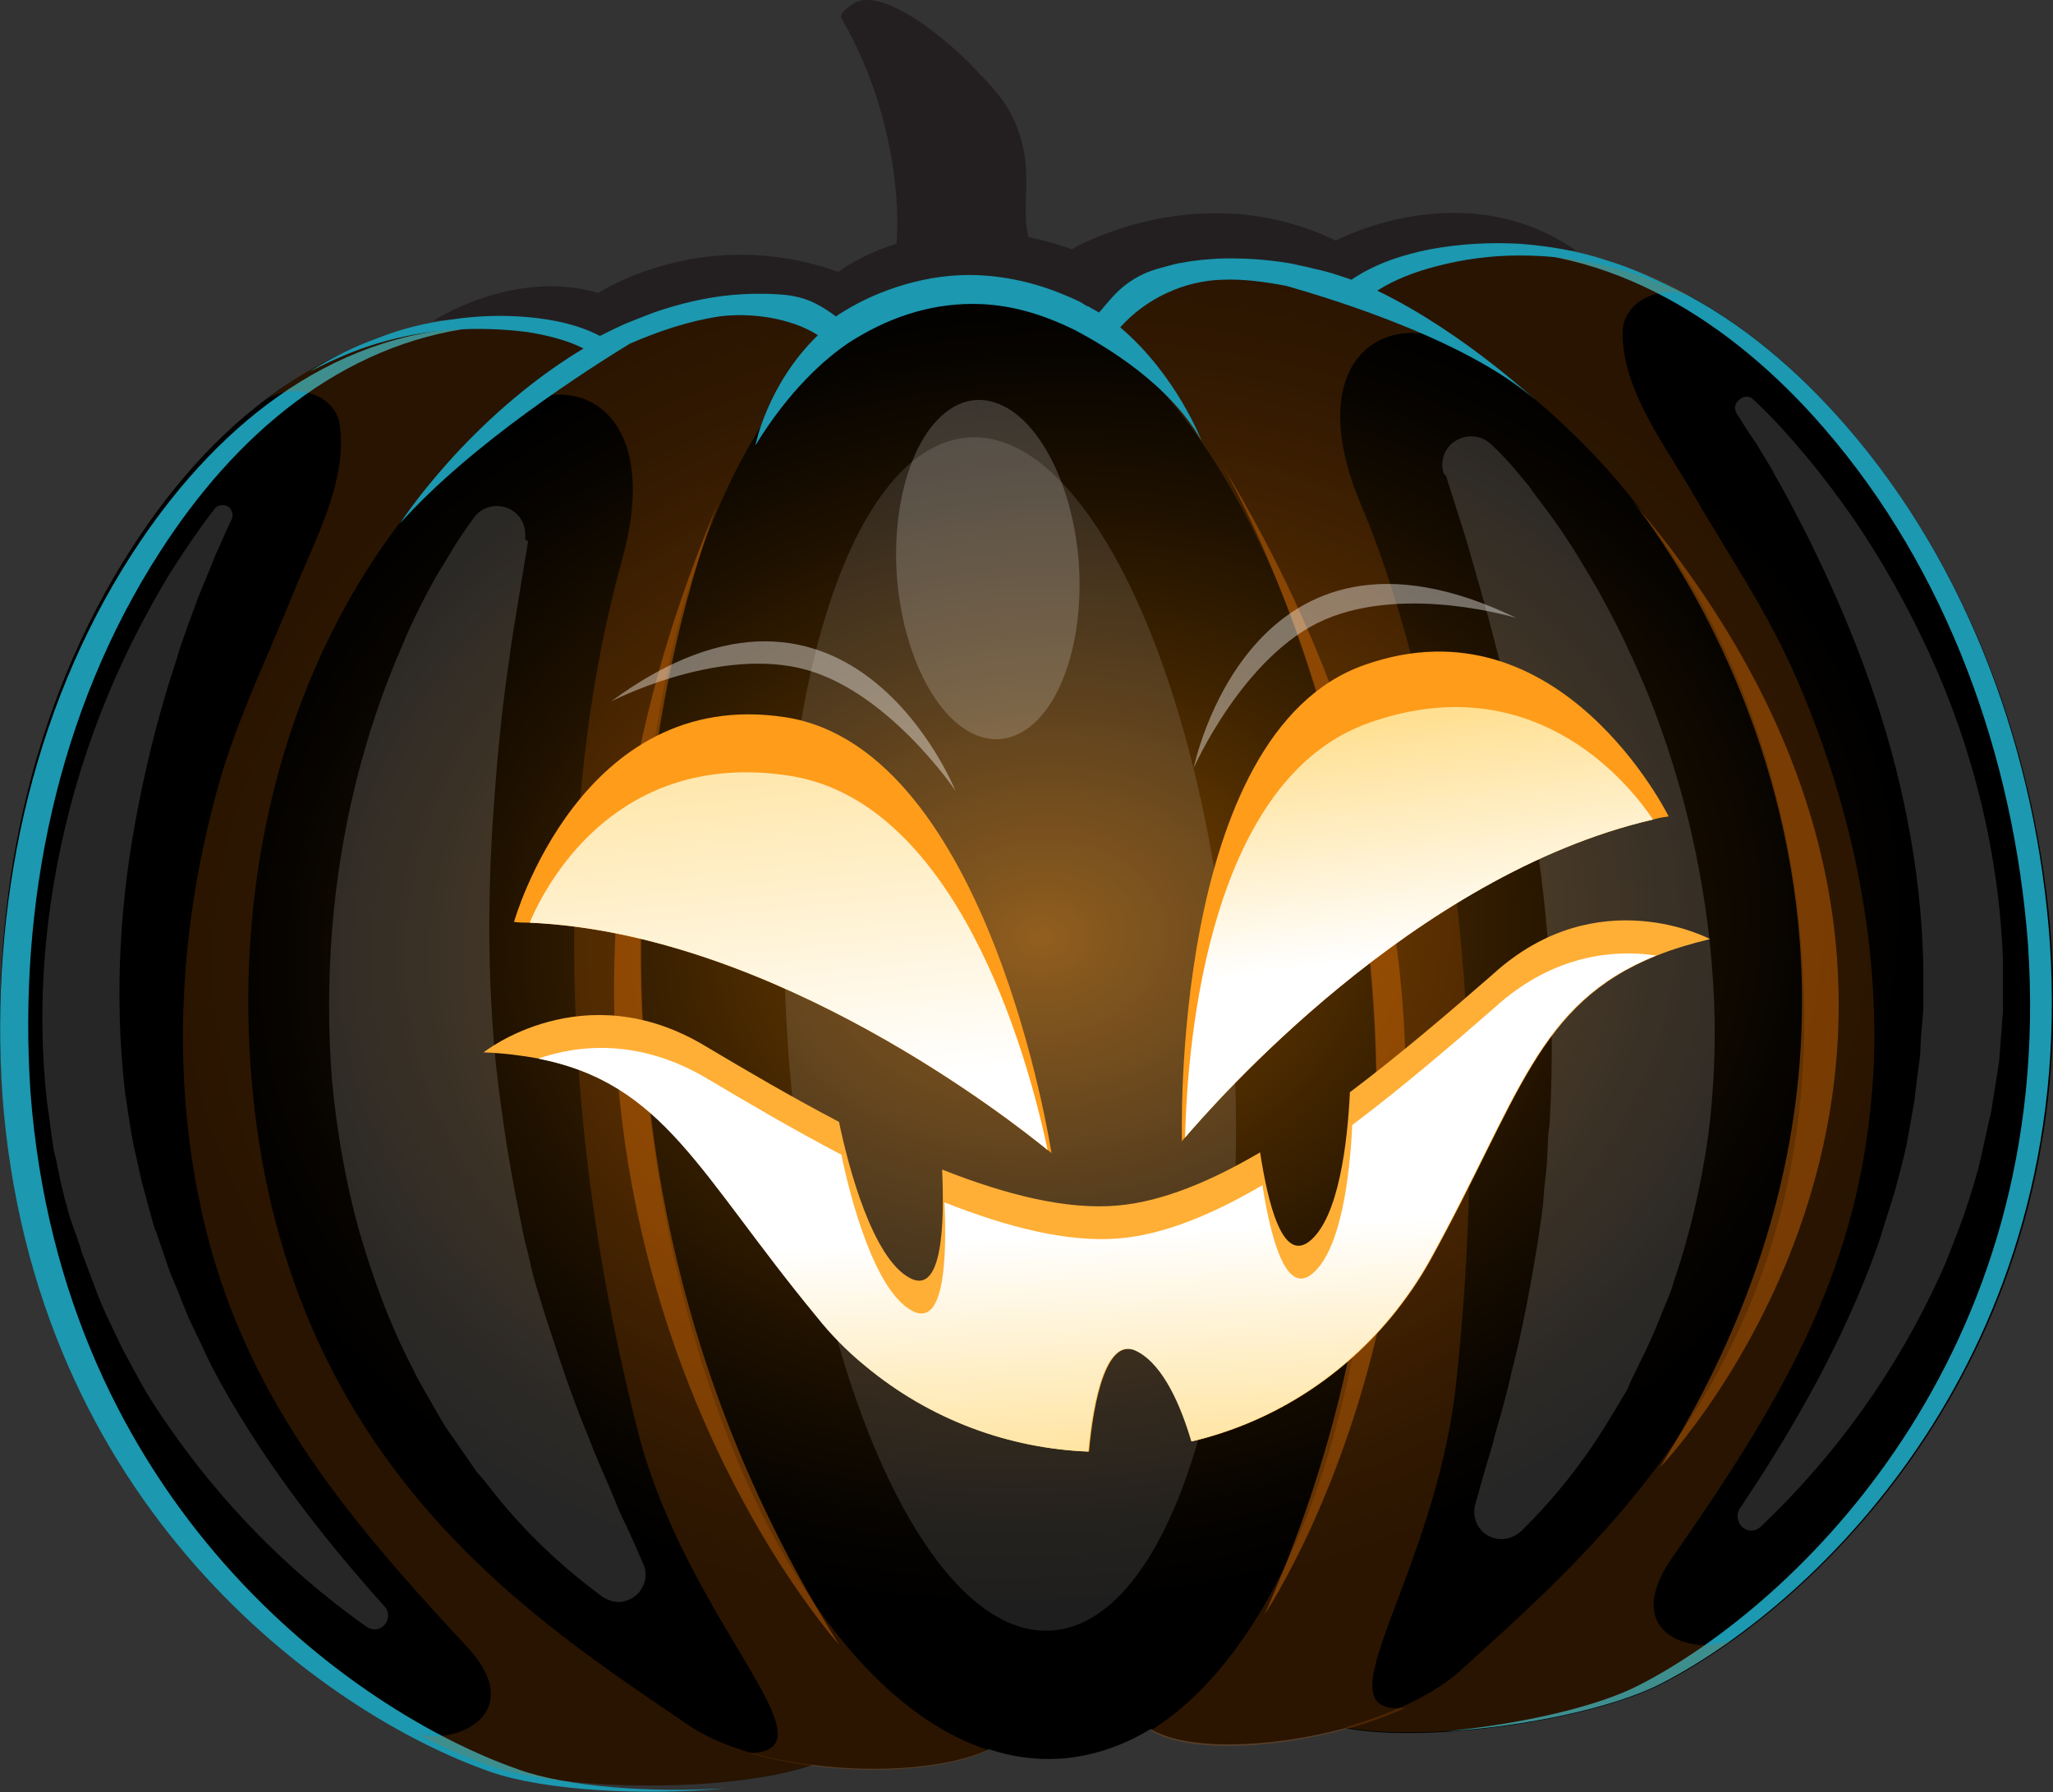 <?xml version="1.0" encoding="UTF-8"?> <!-- Generator: Adobe Illustrator 26.4.1, SVG Export Plug-In . SVG Version: 6.00 Build 0) --> <svg xmlns="http://www.w3.org/2000/svg" xmlns:xlink="http://www.w3.org/1999/xlink" id="Layer_1" x="0px" y="0px" viewBox="0 0 262.8 229.4" style="enable-background:new 0 0 262.8 229.4;" xml:space="preserve"><rect x="0" y="0" width="262.8" height="229.4" fill="#333333" stroke="none"/> <style type="text/css"> .st0{fill:url(#SVGID_1_);} .st1{fill:#1C98B0;} .st2{opacity:0.2;fill:#D16806;enable-background:new ;} .st3{opacity:0.2;fill:#D96C06;enable-background:new ;} .st4{opacity:0.15;} .st5{fill:#FFFFFF;} .st6{opacity:0.12;fill:#FFFFFF;enable-background:new ;} .st7{opacity:0.46;fill:#D16806;enable-background:new ;} .st8{fill:#231F20;} .st9{opacity:0.19;fill:#FFFFFF;enable-background:new ;} .st10{fill:#FF9C1A;} .st11{fill:url(#SVGID_00000121968121682633398980000010514270827251097020_);} .st12{fill:url(#SVGID_00000090252851799726046450000007453782455329438363_);} .st13{fill:#FFAF36;} .st14{fill:url(#SVGID_00000022525877113666532830000012811726688606139562_);} .st15{opacity:0.4;fill:#FFFFFF;enable-background:new ;} </style> <g> <g id="pum-3"> <g> <g> <radialGradient id="SVGID_1_" cx="200.913" cy="-3052.94" r="131.29" gradientTransform="matrix(0.997 -7.845910e-02 -6.041351e-02 -0.768 -251.411 -2208.894)" gradientUnits="userSpaceOnUse"> <stop offset="0" style="stop-color:#834900"></stop> <stop offset="8.000000e-02" style="stop-color:#713F00"></stop> <stop offset="0.34" style="stop-color:#402400"></stop> <stop offset="0.56" style="stop-color:#1D1000"></stop> <stop offset="0.74" style="stop-color:#070400"></stop> <stop offset="0.85" style="stop-color:#000000"></stop> </radialGradient> <path class="st0" d="M236.3,54.5c-13.2-15.3-31.3-26-52.1-21.8c-3.8,0.8-7.8,2.1-10.9,4.6c-1-0.3-1.9-0.7-2.9-1 c-6.7-2.1-13.9-2.7-20.7-1c-4.3,1-7.4,3.4-9.7,6.6c-5.6-3.9-11.6-5.8-17.7-5.4c-5,0.4-9.7,2.3-14,5.6c-2.3-1.8-5.1-2.9-8.4-3.2 c-7-0.7-14.1,1-20.4,4c-0.9,0.4-1.8,0.9-2.7,1.4c-3.4-2-7.5-2.8-11.5-3C44.2,40,27.8,53.1,16.9,70.1 C3.7,90.5-1.3,115.3,0.3,139.3c3.9,52.7,41.3,79.3,62.5,86.7c9.7,3.4,31.1,3.4,41.2-0.1c8.5,1.1,17.6,0.4,22.6-2 c3,1,6.1,1.4,9.2,1.2c4-0.3,7.9-1.6,11.5-3.8c4.5,2.8,15.2,2.5,24.9-0.1c10.5,2,31.7-1,40.8-5.8c19.9-10.3,53.1-42,49.6-94.7 C260.8,96.7,252.2,72.8,236.3,54.5L236.3,54.5z"></path> <path class="st1" d="M236.3,54.5c-12.4-14.3-28.9-24.5-48-22.4c17.8-0.8,33.4,9.1,45.1,22.6c15.9,18.3,24.4,42.2,26.2,66.2 c3.6,52.7-29.7,84.4-49.6,94.7c-5.5,2.9-15.5,5.1-24.9,6c10.1-0.6,21.6-3,27.7-6.2c19.9-10.3,53.1-42,49.6-94.7 C260.7,96.7,252.2,72.8,236.3,54.5L236.3,54.5z"></path> <path class="st1" d="M66.4,226.5c-21.2-7.4-58.5-34-62.5-86.7c-1.6-24,3.4-48.8,16.6-69.2C30,55.8,43.6,44,60.9,41.9 c-19,0.7-33.8,13.2-44,29C3.8,91.2-1.3,116.1,0.3,140.1c3.9,52.7,41.3,79.3,62.5,86.7c6.9,2.4,19.7,3.1,30.1,2.1 C83.3,229.5,72.5,228.7,66.4,226.5L66.4,226.5z"></path> <path class="st2" d="M88.1,220.8c-19.4-13.3-52.3-33.6-56-83.9c-1.9-25.3,4.4-51.7,20.4-71.7c6.6-8.3,14.9-15.9,24.3-20.9 c-3.4-2-7.5-2.8-11.5-3c-11.2-0.6-22.9,3-31.6,10.2c3.3-2.8,9.2-1.3,9.8,2.9c1,7.3-3.3,14.9-5.9,21.4 c-3.3,8.2-7.2,16.1-9.6,24.6c-4.8,17.1-6.1,35.2-2.6,52.7c0.2,0.8,0.3,1.6,0.5,2.4c5.2,22.8,17.8,38,33.8,55.2 c1.3,1.4,2.5,3,3,4.9c1,4.5-3.7,6.8-7.4,6.6c-0.6,0-1.2-0.1-1.8-0.2c3.3,1.7,6.4,3,9.2,4c9.7,3.4,31.1,3.4,41.2-0.1 C97.9,225.2,92.1,223.5,88.1,220.8L88.1,220.8z"></path> <path class="st2" d="M229.6,86c-3.6-8.1-8.6-15.4-13-23c-3.5-6.1-8.9-13-8.9-20.4c0-4.3,5.6-6.6,9.3-4.3 c-9.6-5.9-21.7-7.8-32.7-5.6c-3.8,0.8-7.8,2.1-10.9,4.6c10,3.7,19.3,10,27,17.3c18.7,17.5,28.6,42.8,30.3,68.1 c3.4,50.3-26.3,75.2-43.6,91c-3.5,3.2-9,5.7-14.9,7.4c10.5,2,31.7-1,40.8-5.8c2.7-1.4,5.6-3.2,8.6-5.3c-0.6,0.2-1.2,0.3-1.7,0.4 c-3.6,0.7-8.6-0.9-8.2-5.5c0.2-1.9,1.1-3.7,2.2-5.3c13.5-19.3,23.8-36.2,25.7-59.5c0.1-0.8,0.1-1.6,0.2-2.5 C240.7,120,236.8,102.3,229.6,86L229.6,86z"></path> <path class="st3" d="M188.2,45.1c-5.5-3.7-11.5-6.7-17.8-8.6c-6.7-2.1-13.9-2.7-20.7-1c-4.3,1-7.4,3.4-9.7,6.6 c18.2,12.6,32.8,45.8,35.7,85.6c3.1,43.9-9.1,81.8-28.4,93.8c5.7,3.6,21.6,2.1,32.6-2.9c-11.5,1.2,3.8-16.5,6.5-41.6 c6.9-63.9-8.8-104.5-12.1-112.2C166,45.4,178.2,38.4,188.2,45.1L188.2,45.1z"></path> <path class="st3" d="M82.4,134.2c-3-41.9,8-78.4,25.9-92c-2.3-1.8-5.1-2.9-8.4-3.2c-7-0.7-14.1,1-20.4,4 c-5.9,2.8-11.4,6.6-16.4,11.1c9-8,22.1-2.8,16.6,17.3c-2.2,8.1-13.9,49.7,2,112C88,207.7,107.5,224,96,224.4 c10.3,3,24,2.8,30.5-0.4C104.5,216.9,85.7,179.9,82.4,134.2L82.4,134.2z"></path> <g> <g class="st4"> <path class="st5" d="M67.6,69.3l-1.4,8.5l-0.7,4.3c-0.2,1.4-0.4,2.8-0.6,4.3c-0.8,5.7-1.3,11.3-1.7,16.9 c-0.8,11.2-0.8,22.3,0.3,33.1c0.6,5.4,1.4,10.8,2.4,16.1c0.1,0.7,0.3,1.3,0.4,2l0.4,2l0.4,2l0.5,2c0.3,1.3,0.6,2.7,1,4 c0.4,1.3,0.8,2.6,1.2,3.9c1.7,5.2,3.4,10.5,5.6,15.7c1,2.7,2.2,5.2,3.3,7.9c0.5,1.4,1.2,2.7,1.8,4c0.6,1.3,1.2,2.7,1.8,4.1 l0.1,0.2c0.7,1.8-0.2,3.8-2,4.5c-1.2,0.5-2.4,0.2-3.4-0.5c-5-3.7-9.7-8.1-13.6-13l-1.5-1.9l-0.8-0.9c-0.2-0.3-0.5-0.7-0.7-1 l-2.7-3.9l-0.7-1l-0.6-1l-1.2-2.1c-0.4-0.7-0.8-1.4-1.2-2.1c-0.4-0.7-0.8-1.4-1.1-2.1c-3-5.7-5.2-11.8-7-18 c-1.7-6.2-2.8-12.6-3.4-19c-1-12.8,0-25.7,3-37.9c1.5-6.1,3.5-12.1,6-17.8c1.2-2.9,2.6-5.7,4.1-8.4c0.4-0.7,0.8-1.4,1.2-2 c0.4-0.7,0.8-1.3,1.2-2c0.8-1.3,1.7-2.6,2.7-4c1.2-1.6,3.5-1.9,5.1-0.7c1.1,0.8,1.6,2.2,1.4,3.5L67.6,69.3L67.6,69.3z"></path> </g> <g class="st4"> <path class="st5" d="M29.6,66.6c-0.7,1.4-1.3,2.9-2,4.4c-0.6,1.5-1.2,3-1.8,4.4s-1.1,3-1.7,4.5c-0.5,1.5-1.1,3-1.5,4.5 c-2,6-3.6,12.2-4.8,18.3c-2.5,12.3-3.2,24.8-1.8,37.1l0.7,4.6c0.1,0.4,0.1,0.8,0.2,1.1l0.2,1.1l0.5,2.2l0.5,2.3l0.6,2.2 l0.6,2.2l0.3,1.1c0.1,0.4,0.2,0.7,0.4,1.1l1.5,4.4c0.5,1.5,1.2,2.8,1.7,4.3c0.3,0.7,0.6,1.4,0.9,2.2l1,2.1 c0.7,1.4,1.3,2.8,2,4.2c5.8,11,13.5,21.1,22.1,30.7l0,0c0.7,0.7,0.6,1.9-0.1,2.5c-0.6,0.6-1.5,0.6-2.2,0.1 c-10.8-7.6-20.2-17.5-27.5-28.9c-0.9-1.4-1.7-2.9-2.5-4.4l-1.2-2.2c-0.4-0.8-0.7-1.5-1.1-2.3c-0.7-1.5-1.5-3.1-2.1-4.7 l-1.8-4.8c-0.2-0.4-0.3-0.8-0.4-1.2l-0.4-1.2L9,156l-0.7-2.5L7.7,151l-0.5-2.5l-0.3-1.2c-0.1-0.4-0.1-0.8-0.2-1.3L6,140.9 c-1.5-13.6,0-27.3,3.7-40.2C11.6,94.2,14,88,17,82c1.5-3,3.1-5.9,4.8-8.7c1.8-2.8,3.6-5.5,5.7-8.2c0.4-0.5,1.2-0.6,1.8-0.2 C29.8,65.4,29.9,66,29.6,66.6L29.6,66.6L29.6,66.6z"></path> </g> <g class="st4"> <path class="st5" d="M185.1,60.9l2.6,8.2l1.2,4.2c0.4,1.4,0.8,2.8,1.2,4.2c1.5,5.5,2.9,11,4.1,16.5c2.3,11,3.9,21.9,4.3,32.8 c0.2,5.5,0.2,10.9-0.1,16.3c0,0.7-0.1,1.3-0.2,2l-0.1,2l-0.1,2l-0.2,2c-0.2,1.3-0.2,2.7-0.4,4.1c-0.2,1.3-0.4,2.7-0.6,4.1 c-0.9,5.4-1.9,10.9-3.3,16.3c-0.6,2.8-1.4,5.5-2.2,8.3c-0.3,1.4-0.8,2.8-1.2,4.2c-0.4,1.4-0.8,2.8-1.2,4.3l-0.1,0.3 c-0.4,1.9,0.7,3.8,2.6,4.2c1.2,0.3,2.4-0.1,3.3-0.9c4.5-4.4,8.4-9.4,11.6-14.8l1.2-2l0.6-1c0.2-0.3,0.4-0.7,0.5-1.1l2.1-4.3 l0.5-1.1l0.5-1.1l0.9-2.2c0.3-0.7,0.6-1.5,0.9-2.2s0.6-1.5,0.8-2.3c2.1-6.1,3.5-12.4,4.4-18.8c0.8-6.4,1-12.9,0.6-19.3 c-0.8-12.8-3.7-25.4-8.4-37.1c-2.4-5.8-5.2-11.5-8.5-16.8c-1.6-2.7-3.4-5.3-5.3-7.8c-0.5-0.6-0.9-1.2-1.4-1.9 c-0.5-0.6-1-1.2-1.5-1.8c-1-1.2-2-2.3-3.3-3.5c-1.4-1.4-3.7-1.4-5.2,0c-1,1-1.3,2.4-0.9,3.7L185.1,60.9L185.1,60.9z"></path> </g> <g class="st4"> <path class="st5" d="M222.3,52.9c0.8,1.3,1.7,2.7,2.6,4c0.8,1.4,1.7,2.7,2.4,4.1c0.8,1.4,1.6,2.8,2.3,4.2 c0.7,1.4,1.5,2.8,2.2,4.3c2.8,5.7,5.3,11.5,7.4,17.4c4.2,11.8,6.7,24.1,7,36.5l0,4.6c0,0.4,0,0.8,0,1.2l-0.1,1.2l-0.2,2.3 l-0.1,2.3l-0.3,2.3l-0.3,2.3l-0.1,1.1c-0.1,0.4-0.1,0.8-0.2,1.1l-0.8,4.5c-0.3,1.5-0.7,3-1.1,4.5c-0.2,0.8-0.4,1.5-0.6,2.2 l-0.7,2.2c-0.5,1.5-0.9,3-1.4,4.4c-4.2,11.7-10.4,22.8-17.6,33.5l0,0c-0.5,0.8-0.3,1.9,0.5,2.5c0.7,0.5,1.6,0.4,2.2-0.2 c9.6-9.1,17.5-20.1,23.1-32.5c0.7-1.5,1.3-3.2,1.9-4.7l0.9-2.4c0.3-0.8,0.5-1.6,0.8-2.4c0.5-1.6,1-3.2,1.4-4.9l1.1-5 c0.1-0.4,0.2-0.8,0.3-1.3l0.2-1.3l0.4-2.5l0.4-2.5l0.2-2.6l0.2-2.6l0.1-1.3c0-0.4,0-0.8,0-1.3l0-5.1 c-0.5-13.7-3.8-27.1-9.4-39.3c-2.8-6.1-6.1-12-9.8-17.4c-1.9-2.7-3.9-5.4-6-7.9c-2.1-2.5-4.3-5-6.8-7.3 c-0.5-0.5-1.3-0.4-1.8,0.1C222,51.7,222,52.4,222.3,52.9L222.3,52.9L222.3,52.9z"></path> </g> <path class="st6" d="M157.7,130.3c3,42.2-7.3,77.2-23,78.4s-30.8-32.2-33.8-74.3c-3-42.2,7.3-77.2,23-78.4 C139.5,54.8,154.7,88.1,157.7,130.3z"></path> </g> <path class="st7" d="M92,64.2c0,0-30.5,73.2,15.4,146.3C107.4,210.5,54.6,152.1,92,64.2z"></path> <path class="st7" d="M208.7,63.8c0,0,46.8,55.2,3.8,124C212.5,187.9,266.4,131.6,208.7,63.8z"></path> <path class="st7" d="M156.5,59.6c0,0,40.5,68.2,5.4,147C161.9,206.6,205.9,141.3,156.5,59.6z"></path> <path class="st8" d="M55.4,41.1c0,0,10.3-6.8,21.2-3.6c0,0,13.4-8.9,30.7-2.7c0,0,12-9.3,29.9-2.9c0,0,16.2-9.6,33.8-1.1 c0,0,16.3-8.8,30.8,1.3c0,0-21.8-1.2-27.9,4.8c0,0-25.9-6.9-33.6,4.6c0,0-17-11.8-32,0.8c0,0-14.4-8.3-31.5,2.1 C76.8,44.3,64.7,39.9,55.4,41.1L55.4,41.1z"></path> <path class="st8" d="M124,8c-3.9-3.9-11.8-10.1-15.1-7.3c-0.5,0.4-1.6,1-1.1,1.8c8.2,14,9.1,33.5,3.5,38.2 c4.9-2.5,10.2-3.5,15.6-3.2c0.9,0,1.9,0.2,2.8,0.4c3.7,0.6,7.4,0.8,10.9,2l-1.3-0.8c-3-1.6-5.1-3.7-6.5-6 c-3.1-5.1,0-9.8-2.5-16.5C129,13,127,11.1,124,8L124,8z"></path> <path class="st1" d="M194.5,32.7c3.7,0,7.3,0.4,10.9,1.3c3.6,0.8,7.1,2.2,10.4,3.8c-3.2-1.8-6.6-3.4-10.2-4.5 c-3.6-1.2-7.3-1.8-11.1-2.1c-3.8-0.2-7.6,0-11.4,0.7c-3.5,0.7-7,1.8-10.1,3.9c-1.2-0.4-2.3-0.8-3.5-1.1 c-0.8-0.2-1.7-0.4-2.5-0.6c-0.6-0.1-1.3-0.3-1.9-0.4c-3-0.5-6-0.7-9.1-0.6c-1.5,0.1-3,0.2-4.5,0.5c-0.8,0.1-1.5,0.3-2.2,0.5 c-0.8,0.2-1.5,0.4-2.3,0.7c-1.5,0.6-2.9,1.5-4.1,2.7c-0.8,0.8-1.5,1.7-2.2,2.5c-0.4-0.2-0.7-0.4-1.1-0.6 c-0.1-0.1-0.3-0.2-0.4-0.2c-0.2-0.1-0.4-0.2-0.5-0.3c-1-0.6-2.1-1-3.3-1.5c-3.6-1.4-7.5-2.2-11.4-2.2c-3.2,0-6.4,0.6-9.4,1.6 c-2.7,0.9-5.2,2.1-7.6,3.7c-0.8-0.6-1.7-1.2-2.7-1.7c-1.4-0.7-2.9-1-4.3-1.1c-2.8-0.2-5.6-0.1-8.3,0.3c-2.7,0.4-5.4,1.1-8,2 c-1.3,0.5-2.6,1-3.8,1.5c-1.1,0.5-2.1,1-3.1,1.5c-2.9-1.5-6-2.1-9.1-2.4c-3.3-0.3-6.6-0.2-9.9,0.3c-3.3,0.4-6.5,1.2-9.5,2.4 c-3.1,1.1-6,2.6-8.7,4.3c2.9-1.5,5.8-2.8,8.9-3.7c3.1-0.9,6.3-1.5,9.5-1.7c3.2-0.2,6.4-0.1,9.5,0.3c2.5,0.4,5,1,7.2,2.1 c-14.8,8.9-23.5,22.4-23.5,22.4c9.2-10.3,24.2-19.8,29.4-23c3.7-1.6,7.5-2.9,11.5-3.5c3.8-0.5,9,0.1,12.6,2.4 c-6.5,6.3-8,14.1-8,14.1c4.3-7,8.8-11,11.9-13.1c4.8-3.1,10.1-5,15.9-5c4.7,0,8.9,1.3,13,3.3c4.2,2.2,12.2,7,16.3,14.2 c0,0-3.2-8.4-10.4-14.5c3.3-3.7,8.2-6,13.2-6.1c2.7-0.1,5.5,0.3,8.1,0.8c5.6,1.6,24.2,7.2,32.7,15.4c0,0-9.7-9.3-21.1-14.8 c2.2-1.4,4.8-2.4,7.5-3.1C187.2,33.2,190.8,32.7,194.5,32.7L194.5,32.7z"></path> <path class="st9" d="M138.1,72.1c0.8,12-3.7,22-10.1,22.5c-6.4,0.5-12.3-8.9-13.2-20.9c-0.8-12,3.7-22,10.1-22.5 C131.3,50.8,137.2,60.1,138.1,72.1z"></path> </g> <g> <path class="st10" d="M134.6,147.6c0,0-0.2-0.2-0.5-0.4c-4.3-3.5-34.8-27.7-66.3-29.1c-0.7,0-1.3,0-2-0.1 c0,0,8.5-30.2,34.7-26.2S134.6,147.6,134.6,147.6L134.6,147.6z"></path> <linearGradient id="SVGID_00000136377993565498217650000010246488150605676221_" gradientUnits="userSpaceOnUse" x1="481.765" y1="-540.933" x2="482.255" y2="-616.973" gradientTransform="matrix(0.996 -9.167542e-02 -9.167542e-02 -0.996 -435.209 -430.995)"> <stop offset="0" style="stop-color:#FFC22C"></stop> <stop offset="0.44" style="stop-color:#FFE6A9"></stop> <stop offset="1" style="stop-color:#FFFFFF"></stop> </linearGradient> <path style="fill:url(#SVGID_00000136377993565498217650000010246488150605676221_);" d="M134.1,147.2 c-4.3-3.5-34.8-27.7-66.3-29.1c3.5-8.2,13.4-21.9,33.3-18.8C122.3,102.6,131.4,134.3,134.1,147.2L134.1,147.2z"></path> <path class="st10" d="M151.3,146.1c0,0,0.1-0.2,0.4-0.5c3.6-4.2,29.2-33.6,59.9-40.7c0.7-0.2,1.3-0.3,2-0.4 c0,0-13.9-28.2-38.9-19.4C149.7,93.8,151.3,146.1,151.3,146.1L151.3,146.1z"></path> <linearGradient id="SVGID_00000028305939581756684940000000788670084224020659_" gradientUnits="userSpaceOnUse" x1="321.452" y1="-661.879" x2="324.192" y2="-720.339" gradientTransform="matrix(0.997 -7.445659e-02 -7.445659e-02 -0.997 -195.63 -571.838)"> <stop offset="0" style="stop-color:#FFC22C"></stop> <stop offset="1" style="stop-color:#FFFFFF"></stop> </linearGradient> <path style="fill:url(#SVGID_00000028305939581756684940000000788670084224020659_);" d="M151.7,145.6 c3.6-4.2,29.2-33.6,59.9-40.7c-5-7.4-17.3-19.1-36.3-12.4C155,99.6,152,132.4,151.7,145.6L151.7,145.6z"></path> <g> <path class="st13" d="M218.9,120.2c-2.5,0.6-4.8,1.3-6.8,2.1c-15.4,6.2-17.5,18.2-29,39c-1.5,2.7-3.2,5.1-5,7.3 c-6.8,8.2-15.8,13.6-25.5,15.9c-1.3-4.4-3.5-9.7-6.9-11.5c-4-2.2-5.7,6.2-6.3,12.8c-10.1-0.4-20.2-4-28.6-11 c-2.2-1.8-4.3-3.9-6.2-6.3c-15.1-18.3-19.4-29.8-35.6-33c-2.2-0.4-4.5-0.7-7.1-0.8c0,0,12.8-10.2,28.4-0.8 c5.2,3.1,11,6.5,17.1,9.7c1.2,5.8,4.3,17.5,9.1,20c4.2,2.2,4.4-7.2,4.1-13.9c8.1,3.2,15.9,5.2,22.5,4.6 c5.7-0.5,11.9-3.1,18.2-6.8c1,6.4,2.8,14.1,6.3,11.4c3.8-3,4.9-12.8,5.2-19.1c6.5-4.9,12.8-10.3,18.3-15.1 C204.5,112.5,218.9,120.2,218.9,120.2L218.9,120.2z"></path> <linearGradient id="SVGID_00000111192024977471339660000009258256572129683590_" gradientUnits="userSpaceOnUse" x1="280.677" y1="-816.273" x2="282.227" y2="-753.033" gradientTransform="matrix(0.997 -7.445659e-02 -7.445659e-02 -0.997 -195.63 -571.838)"> <stop offset="0" style="stop-color:#FFC22C"></stop> <stop offset="1" style="stop-color:#FFFFFF"></stop> </linearGradient> <path style="fill:url(#SVGID_00000111192024977471339660000009258256572129683590_);" d="M212,122.3c-15.4,6.2-17.5,18.2-29,39 c-1.5,2.7-3.2,5.1-5,7.3c-6.8,8.2-15.8,13.6-25.5,15.9c-1.3-4.4-3.5-9.7-6.9-11.5c-4-2.2-5.7,6.2-6.3,12.8 c-10.1-0.4-20.2-4-28.6-11c-2.2-1.8-4.3-3.9-6.2-6.3c-15.1-18.3-19.4-29.8-35.6-33c5.2-1.8,13-2.6,21.7,2.6 c5.2,3.1,11,6.5,17.1,9.7c1.2,5.8,4.3,17.5,9.1,20c4.2,2.2,4.4-7.2,4.1-13.9c8.1,3.2,15.9,5.2,22.5,4.6 c5.7-0.5,11.9-3.1,18.2-6.8c1,6.4,2.9,14.1,6.3,11.4c3.8-3,4.9-12.8,5.2-19.1c6.5-4.9,12.8-10.3,18.3-15.1 C198.8,122.2,206.6,121.5,212,122.3L212,122.3z"></path> </g> <path class="st15" d="M194.1,79.1c0,0-14-4.3-24.5,0.2c-10.4,4.5-16.8,19-16.8,19S160,62.6,194.1,79.1L194.1,79.1z"></path> <path class="st15" d="M78.2,89.8c0,0,13-6.8,24.1-4.3c11.1,2.5,20,15.7,20,15.7S108.7,67.3,78.2,89.8L78.2,89.8z"></path> </g> </g> </g> </g> </svg> 